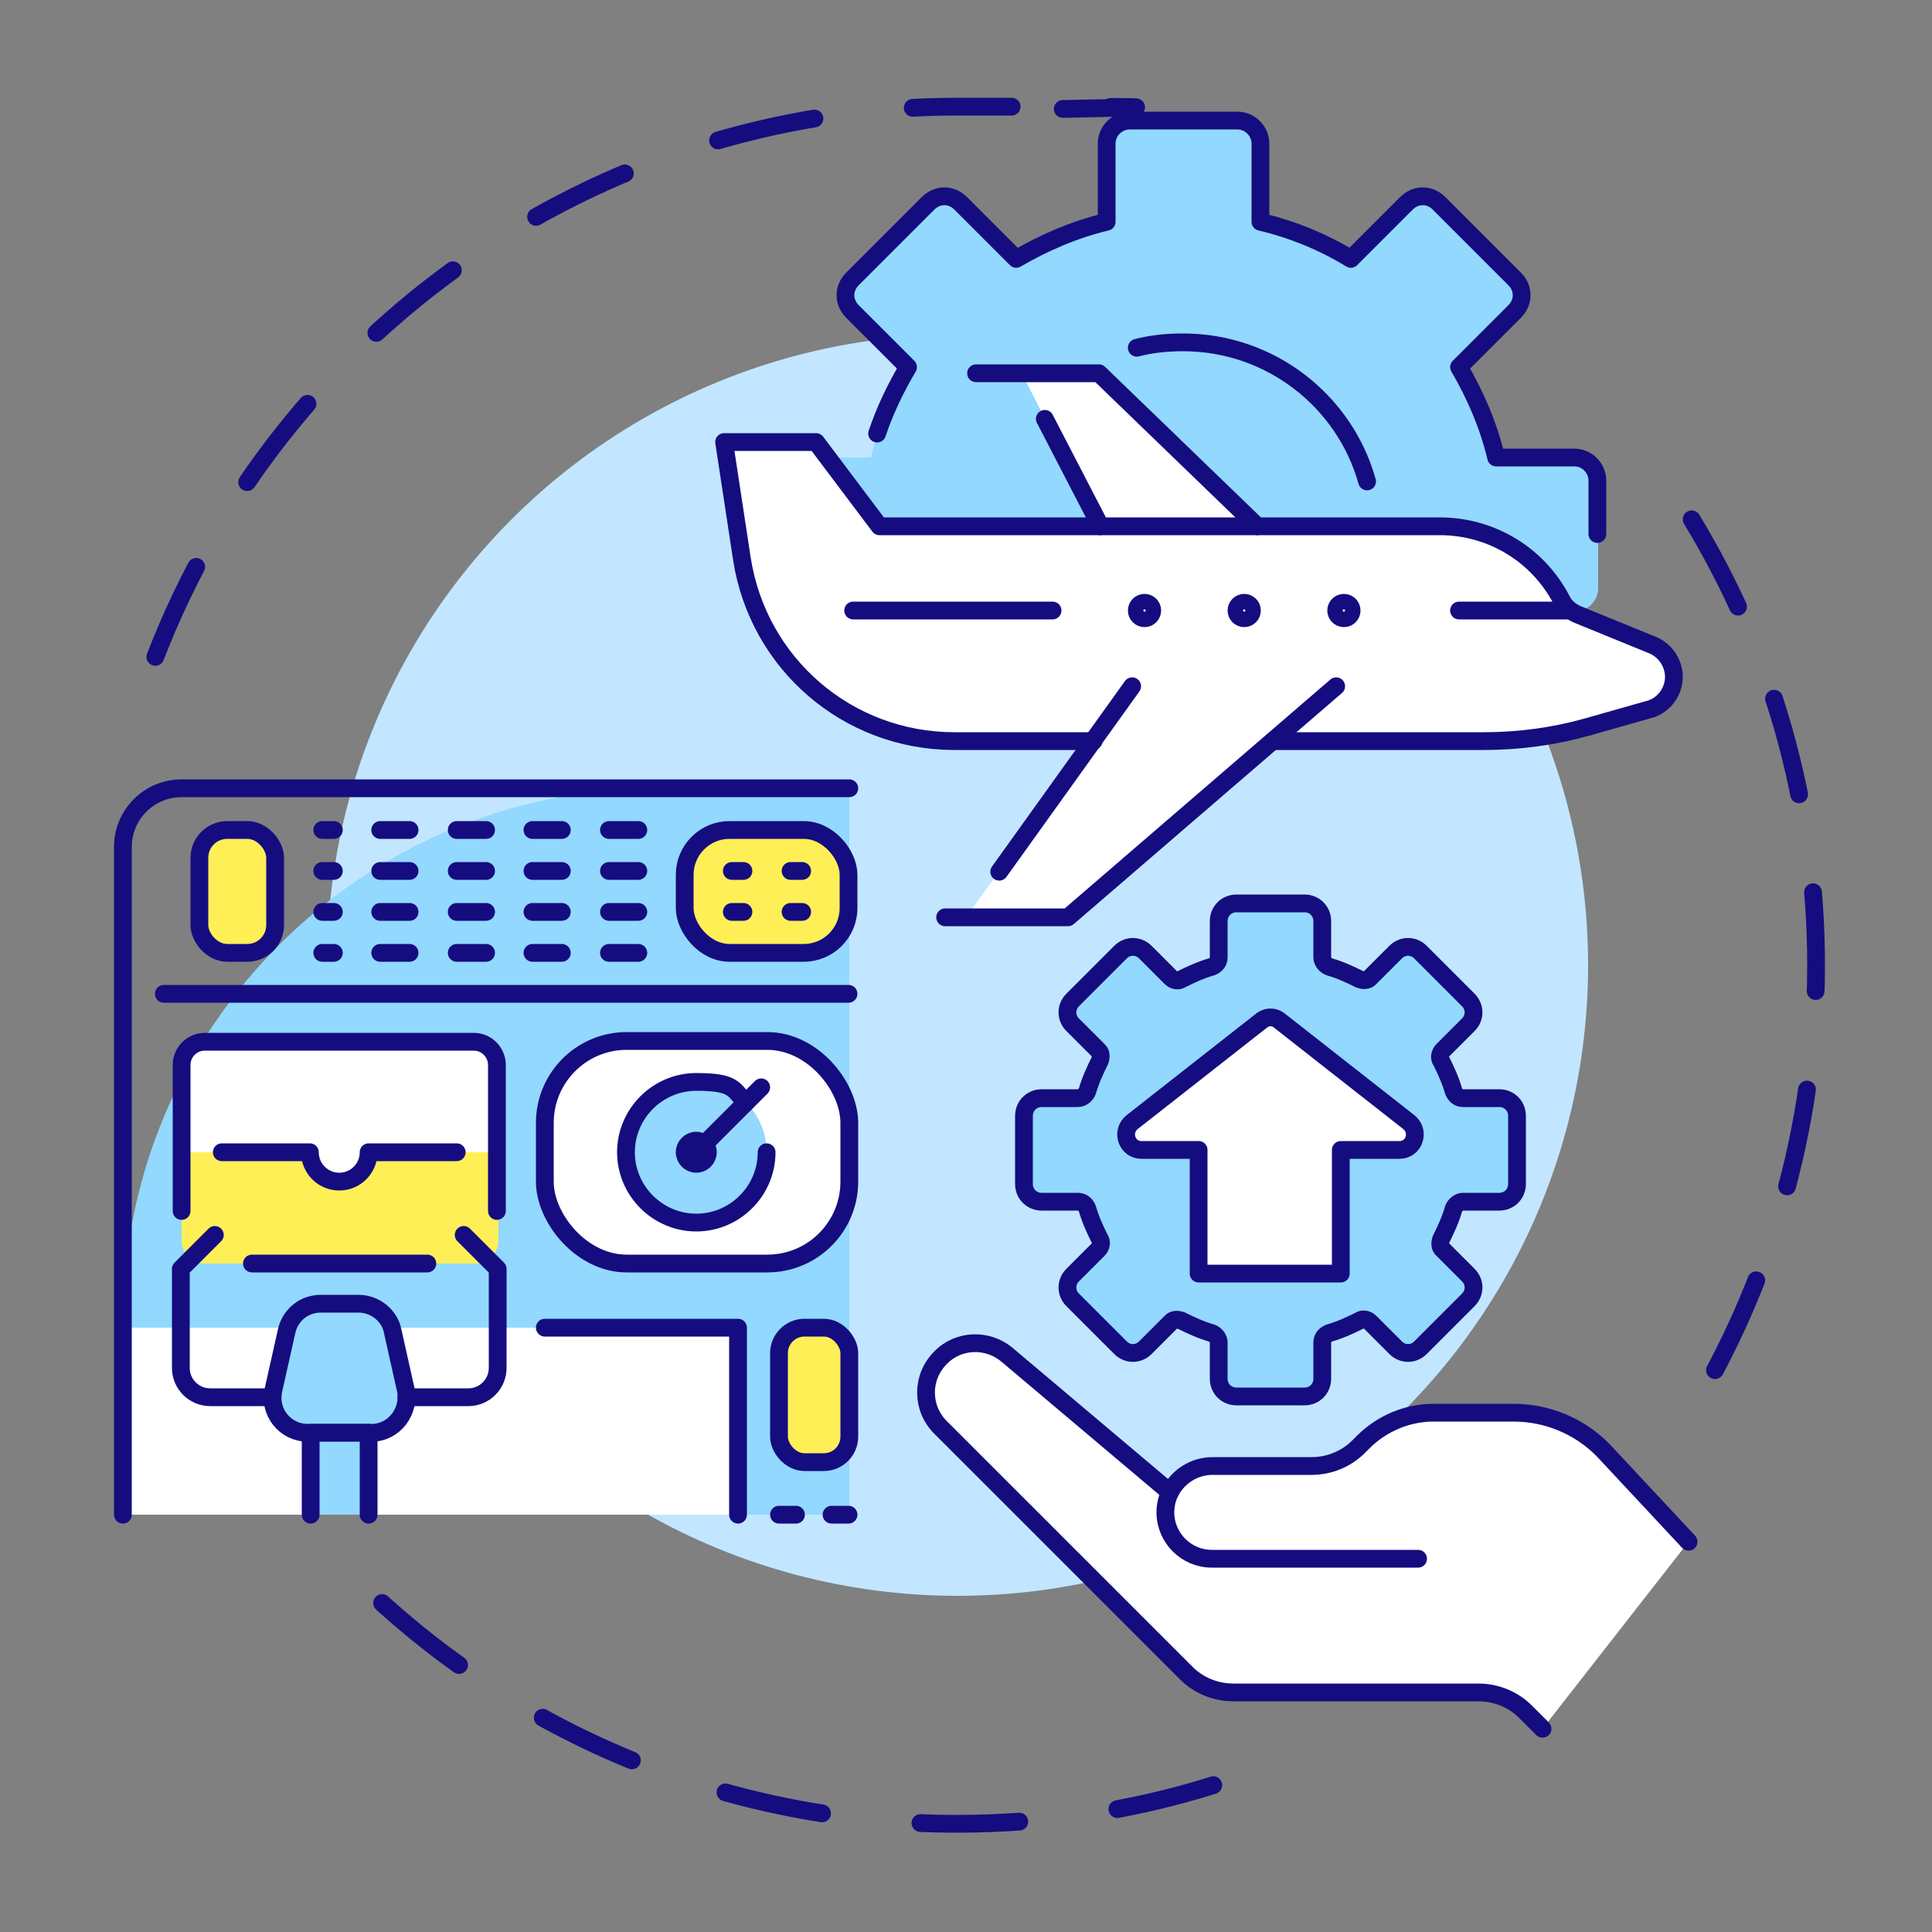 <?xml version="1.0" encoding="UTF-8"?>
<svg id="Layer_1" xmlns="http://www.w3.org/2000/svg" version="1.1" viewBox="0 0 250 250">
  <rect x="0" y="0" width="250" height="250" fill="#808080" stroke="none"/>
  <!-- Generator: Adobe Illustrator 29.0.1, SVG Export Plug-In . SVG Version: 2.1.0 Build 192)  -->
  <defs>
    <style>
      .st0, .st1 {
        fill: #ffef57;
      }

      .st2, .st3 {
        fill: none;
      }

      .st2, .st3, .st4, .st5, .st1 {
        stroke: #150d7f;
        stroke-linecap: round;
        stroke-linejoin: round;
        stroke-width: 2.3px;
      }

      .st3 {
        stroke-dasharray: 12.8;
      }

      .st6, .st4 {
        fill: #92d8ff;
      }

      .st7, .st5 {
        fill: #fff;
      }

      .st8 {
        fill: #c2e6ff;
      }
    </style>
  </defs>
  <g>
    <path class="st3" d="M20.1,85C36.2,43.3,76.6,13.8,123.9,13.8s6.8.2,10.1.5"/>
    <path class="st3" d="M157,231c-10.5,3.3-21.6,5-33.2,5-29.3,0-56-11.3-75.8-29.9"/>
    <path class="st3" d="M218.9,67.2c10.2,16.8,16.1,36.5,16.1,57.7s-6.1,41.4-16.5,58.4"/>
    <circle class="st8" cx="123.9" cy="124.9" r="81.6"/>
  </g>
  <g>
    <path class="st6" d="M85,102.1h24.9v93.9H15.9v-24.9c0-38.1,30.9-69.1,69.1-69.1Z"/>
    <rect class="st7" x="15.9" y="171.8" width="79.5" height="24.2"/>
    <path class="st0" d="M61.4,163.5H26.5c-1.7,0-3-1.4-3-3v-11.4h16.7c0,2.1,1.7,3.8,3.8,3.8h0c2.1,0,3.8-1.7,3.8-3.8h16.7v11.4c0,1.7-1.4,3-3,3Z"/>
    <path class="st7" d="M26.5,134.7h34.8c1.7,0,3,1.4,3,3v11.4h-16.7c0,2.1-1.7,3.8-3.8,3.8h0c-2.1,0-3.8-1.7-3.8-3.8h-16.7v-11.4c0-1.7,1.4-3,3-3Z"/>
    <path class="st2" d="M15.9,196v-86.4c0-4.2,3.4-7.6,7.6-7.6h86.4"/>
    <line class="st2" x1="21.2" y1="128.6" x2="109.8" y2="128.6"/>
    <path class="st4" d="M48.1,185.4h-8.3c-2.9,0-5.1-2.7-4.4-5.6l1.7-7.6c.5-2.1,2.3-3.5,4.4-3.5h4.9c2.1,0,4,1.5,4.4,3.5l1.7,7.6c.6,2.8-1.5,5.6-4.4,5.6Z"/>
    <path class="st2" d="M52.6,180.8h8c2.1,0,3.8-1.7,3.8-3.8v-12.8l-4.4-4.4"/>
    <path class="st2" d="M35.2,180.8h-8c-2.1,0-3.8-1.7-3.8-3.8v-12.8l4.4-4.4"/>
    <line class="st2" x1="55.3" y1="163.5" x2="32.6" y2="163.5"/>
    <path class="st2" d="M23.5,156.7v-18.9c0-1.7,1.4-3,3-3h34.8c1.7,0,3,1.4,3,3v18.9"/>
    <polyline class="st4" points="47.7 196 47.7 185.4 40.2 185.4 40.2 196"/>
    <path class="st2" d="M59.1,149.1h-11.4c0,2.1-1.7,3.8-3.8,3.8s-3.8-1.7-3.8-3.8h-11.4"/>
    <rect class="st5" x="70.5" y="134.7" width="39.4" height="28.8" rx="10.6" ry="10.6"/>
    <polyline class="st2" points="70.5 171.8 95.5 171.8 95.5 196"/>
    <rect class="st1" x="25.8" y="107.4" width="9.8" height="15.9" rx="3.6" ry="3.6"/>
    <rect class="st1" x="88.6" y="107.4" width="21.2" height="15.9" rx="5.8" ry="5.8"/>
    <circle class="st6" cx="90.1" cy="149.1" r="9.1"/>
    <path class="st2" d="M99.2,149.1c0,5-4.1,9.1-9.1,9.1s-9.1-4.1-9.1-9.1,4.1-9.1,9.1-9.1,4.8,1,6.4,2.7"/>
    <line class="st2" x1="90.1" y1="149.1" x2="98.5" y2="140.7"/>
    <circle class="st2" cx="90.1" cy="149.1" r="1.5"/>
    <line class="st2" x1="41.7" y1="107.4" x2="43.2" y2="107.4"/>
    <line class="st2" x1="41.7" y1="112.7" x2="43.2" y2="112.7"/>
    <line class="st2" x1="41.7" y1="123.3" x2="43.2" y2="123.3"/>
    <line class="st2" x1="41.7" y1="118" x2="43.2" y2="118"/>
    <line class="st2" x1="94.7" y1="112.7" x2="96.2" y2="112.7"/>
    <line class="st2" x1="102.3" y1="112.7" x2="103.8" y2="112.7"/>
    <line class="st2" x1="94.7" y1="118" x2="96.2" y2="118"/>
    <line class="st2" x1="102.3" y1="118" x2="103.8" y2="118"/>
    <line class="st2" x1="100.8" y1="196" x2="103" y2="196"/>
    <line class="st2" x1="49.2" y1="107.4" x2="53" y2="107.4"/>
    <line class="st2" x1="49.2" y1="112.7" x2="53" y2="112.7"/>
    <line class="st2" x1="49.2" y1="123.3" x2="53" y2="123.3"/>
    <line class="st2" x1="49.2" y1="118" x2="53" y2="118"/>
    <line class="st2" x1="59.1" y1="107.4" x2="62.9" y2="107.4"/>
    <line class="st2" x1="59.1" y1="112.7" x2="62.9" y2="112.7"/>
    <line class="st2" x1="59.1" y1="123.3" x2="62.9" y2="123.3"/>
    <line class="st2" x1="59.1" y1="118" x2="62.9" y2="118"/>
    <line class="st2" x1="68.9" y1="107.4" x2="72.7" y2="107.4"/>
    <line class="st2" x1="68.9" y1="112.7" x2="72.7" y2="112.7"/>
    <line class="st2" x1="68.9" y1="123.3" x2="72.7" y2="123.3"/>
    <line class="st2" x1="68.9" y1="118" x2="72.7" y2="118"/>
    <line class="st2" x1="78.8" y1="107.4" x2="82.6" y2="107.4"/>
    <line class="st2" x1="78.8" y1="112.7" x2="82.6" y2="112.7"/>
    <line class="st2" x1="78.8" y1="123.3" x2="82.6" y2="123.3"/>
    <line class="st2" x1="78.8" y1="118" x2="82.6" y2="118"/>
    <rect class="st1" x="100.8" y="171.8" width="9.1" height="17.4" rx="3.3" ry="3.3"/>
    <line class="st2" x1="107.6" y1="196" x2="109.8" y2="196"/>
  </g>
  <g>
    <path class="st6" d="M203.7,59.2h-10.1c-1-4.2-2.7-8.1-4.8-11.7l7.2-7.2c1.2-1.2,1.2-3,0-4.2l-9.8-9.8c-1.2-1.2-3-1.2-4.2,0l-7.2,7.2c-3.6-2.2-7.5-3.8-11.7-4.8v-10.1c0-1.6-1.3-3-3-3h-13.9c-1.6,0-3,1.3-3,3v10.1c-4.2,1-8.1,2.7-11.7,4.8l-7.2-7.2c-1.2-1.2-3-1.2-4.2,0l-9.8,9.8c-1.2,1.2-1.2,3,0,4.2l7.2,7.2c-2.2,3.6-3.8,7.5-4.8,11.7h-10.1c-1.6,0-3,1.3-3,3v13.9c0,1.6,1.3,3,3,3h101.2c1.6,0,3-1.3,3-3v-13.9c0-1.6-1.3-3-3-3Z"/>
    <polygon class="st7" points="132.2 48.3 142.4 68.1 162.7 68.1 142.2 48.3 132.2 48.3"/>
    <polyline class="st7" points="146.5 88.8 125 118.7 138.2 118.7 172.9 88.8"/>
    <g>
      <g>
        <g>
          <path class="st5" d="M164.7,95.9h27.3c4.5,0,9-.6,13.3-1.8l8.1-2.3c1.9-.5,3.2-2.3,3.2-4.2h0c0-1.8-1.1-3.4-2.7-4.1l-9.8-4c-.9-.4-1.6-1-2-1.8h0c-3.1-6-9.2-9.6-15.8-9.6h-72.5l-8.2-10.9h-11.9l2.3,15.1c2.1,13.6,13.7,23.6,27.5,23.6h18"/>
          <polyline class="st2" points="172.9 88.8 138.2 118.7 122.3 118.7"/>
          <line class="st2" x1="146.5" y1="88.8" x2="129.3" y2="112.8"/>
          <polyline class="st2" points="162.7 68.1 142.2 48.3 126.3 48.3"/>
          <line class="st2" x1="142.4" y1="68.1" x2="135.2" y2="54.2"/>
          <line class="st2" x1="202.7" y1="79" x2="188.8" y2="79"/>
          <circle class="st2" cx="161" cy="79" r="1"/>
          <circle class="st2" cx="173.9" cy="79" r="1"/>
          <circle class="st2" cx="148.1" cy="79" r="1"/>
        </g>
        <path class="st2" d="M206.7,69.1v-6.9c0-1.6-1.3-3-3-3h-10.1c-1-4.2-2.7-8.1-4.8-11.7l7.2-7.2c1.2-1.2,1.2-3,0-4.2l-9.8-9.8c-1.2-1.2-3-1.2-4.2,0l-7.2,7.2c-3.6-2.2-7.5-3.8-11.7-4.8v-10.1c0-1.6-1.3-3-3-3h-13.9c-1.6,0-3,1.3-3,3v10.1c-4.2,1-8.1,2.7-11.7,4.8l-7.2-7.2c-1.2-1.2-3-1.2-4.2,0l-9.8,9.8c-1.2,1.2-1.2,3,0,4.2l7.2,7.2c-1.6,2.7-3,5.6-4,8.6"/>
        <path class="st2" d="M147.1,45c1.9-.5,3.9-.7,6-.7,11.3,0,20.9,7.6,23.8,18"/>
      </g>
      <line class="st2" x1="136.2" y1="79" x2="110.4" y2="79"/>
    </g>
  </g>
  <g>
    <g>
      <path class="st5" d="M218.5,199.5l-11.1-11.9c-3.1-3.1-7.2-4.8-11.6-4.8h-10.3c-3.4,0-6.7,1.4-9.1,3.8l-.6.6c-1.6,1.6-3.8,2.5-6.1,2.5h-12.8c-2.4,0-4.5,1.4-5.5,3.4l-21.1-17.8c-2.5-2.1-6.3-2-8.6.4h0c-2.5,2.5-2.5,6.5,0,9l31.8,31.8c1.6,1.6,3.8,2.5,6.1,2.5h31.7c2.3,0,4.5.9,6.1,2.5l2.2,2.2"/>
      <path class="st2" d="M151.4,193.1c-.4.8-.6,1.7-.6,2.6h0c0,3.3,2.7,6,6,6h26.7"/>
    </g>
    <g>
      <path class="st4" d="M194,155.5h-4.7c-.5,0-1,.4-1.2.9-.4,1.4-1,2.7-1.6,3.9-.2.5-.2,1.1.2,1.4l3.3,3.3c.9.9.9,2.3,0,3.2l-6.2,6.2c-.9.9-2.3.9-3.2,0l-3.3-3.3c-.4-.4-1-.5-1.4-.2-1.2.6-2.5,1.2-3.9,1.6-.5.2-.9.6-.9,1.2v4.7c0,1.3-1,2.3-2.3,2.3h-8.8c-1.3,0-2.3-1-2.3-2.3v-4.7c0-.5-.4-1-.9-1.2-1.4-.4-2.7-1-3.9-1.6-.5-.2-1.1-.2-1.4.2l-3.3,3.3c-.9.9-2.3.9-3.2,0l-6.2-6.2c-.9-.9-.9-2.3,0-3.2l3.3-3.3c.4-.4.5-1,.2-1.4-.6-1.2-1.2-2.5-1.6-3.9-.2-.5-.6-.9-1.2-.9h-4.7c-1.3,0-2.3-1-2.3-2.3v-8.8c0-1.3,1-2.3,2.3-2.3h4.7c.5,0,1-.4,1.2-.9.4-1.4,1-2.7,1.6-3.9.2-.5.2-1.1-.2-1.4l-3.3-3.3c-.9-.9-.9-2.3,0-3.2l6.2-6.2c.9-.9,2.3-.9,3.2,0l3.3,3.3c.4.4,1,.5,1.4.2,1.2-.6,2.5-1.2,3.9-1.6.5-.2.9-.6.9-1.2v-4.7c0-1.3,1-2.3,2.3-2.3h8.8c1.3,0,2.3,1,2.3,2.3v4.7c0,.5.4,1,.9,1.2,1.4.4,2.7,1,3.9,1.6.5.2,1.1.2,1.4-.2l3.3-3.3c.9-.9,2.3-.9,3.2,0l6.2,6.2c.9.9.9,2.3,0,3.2l-3.3,3.3c-.4.4-.5,1-.2,1.4.6,1.2,1.2,2.5,1.6,3.9.2.5.6.9,1.2.9h4.7c1.3,0,2.3,1,2.3,2.3v8.8c0,1.3-1,2.3-2.3,2.3Z"/>
      <path class="st5" d="M173.5,164.8v-16h7.6c1.9,0,2.7-2.4,1.2-3.6l-16.7-13.1c-.7-.6-1.7-.6-2.4,0l-16.7,13.1c-1.5,1.2-.7,3.6,1.2,3.6h7.4v16h18.3Z"/>
    </g>
  </g>
</svg>